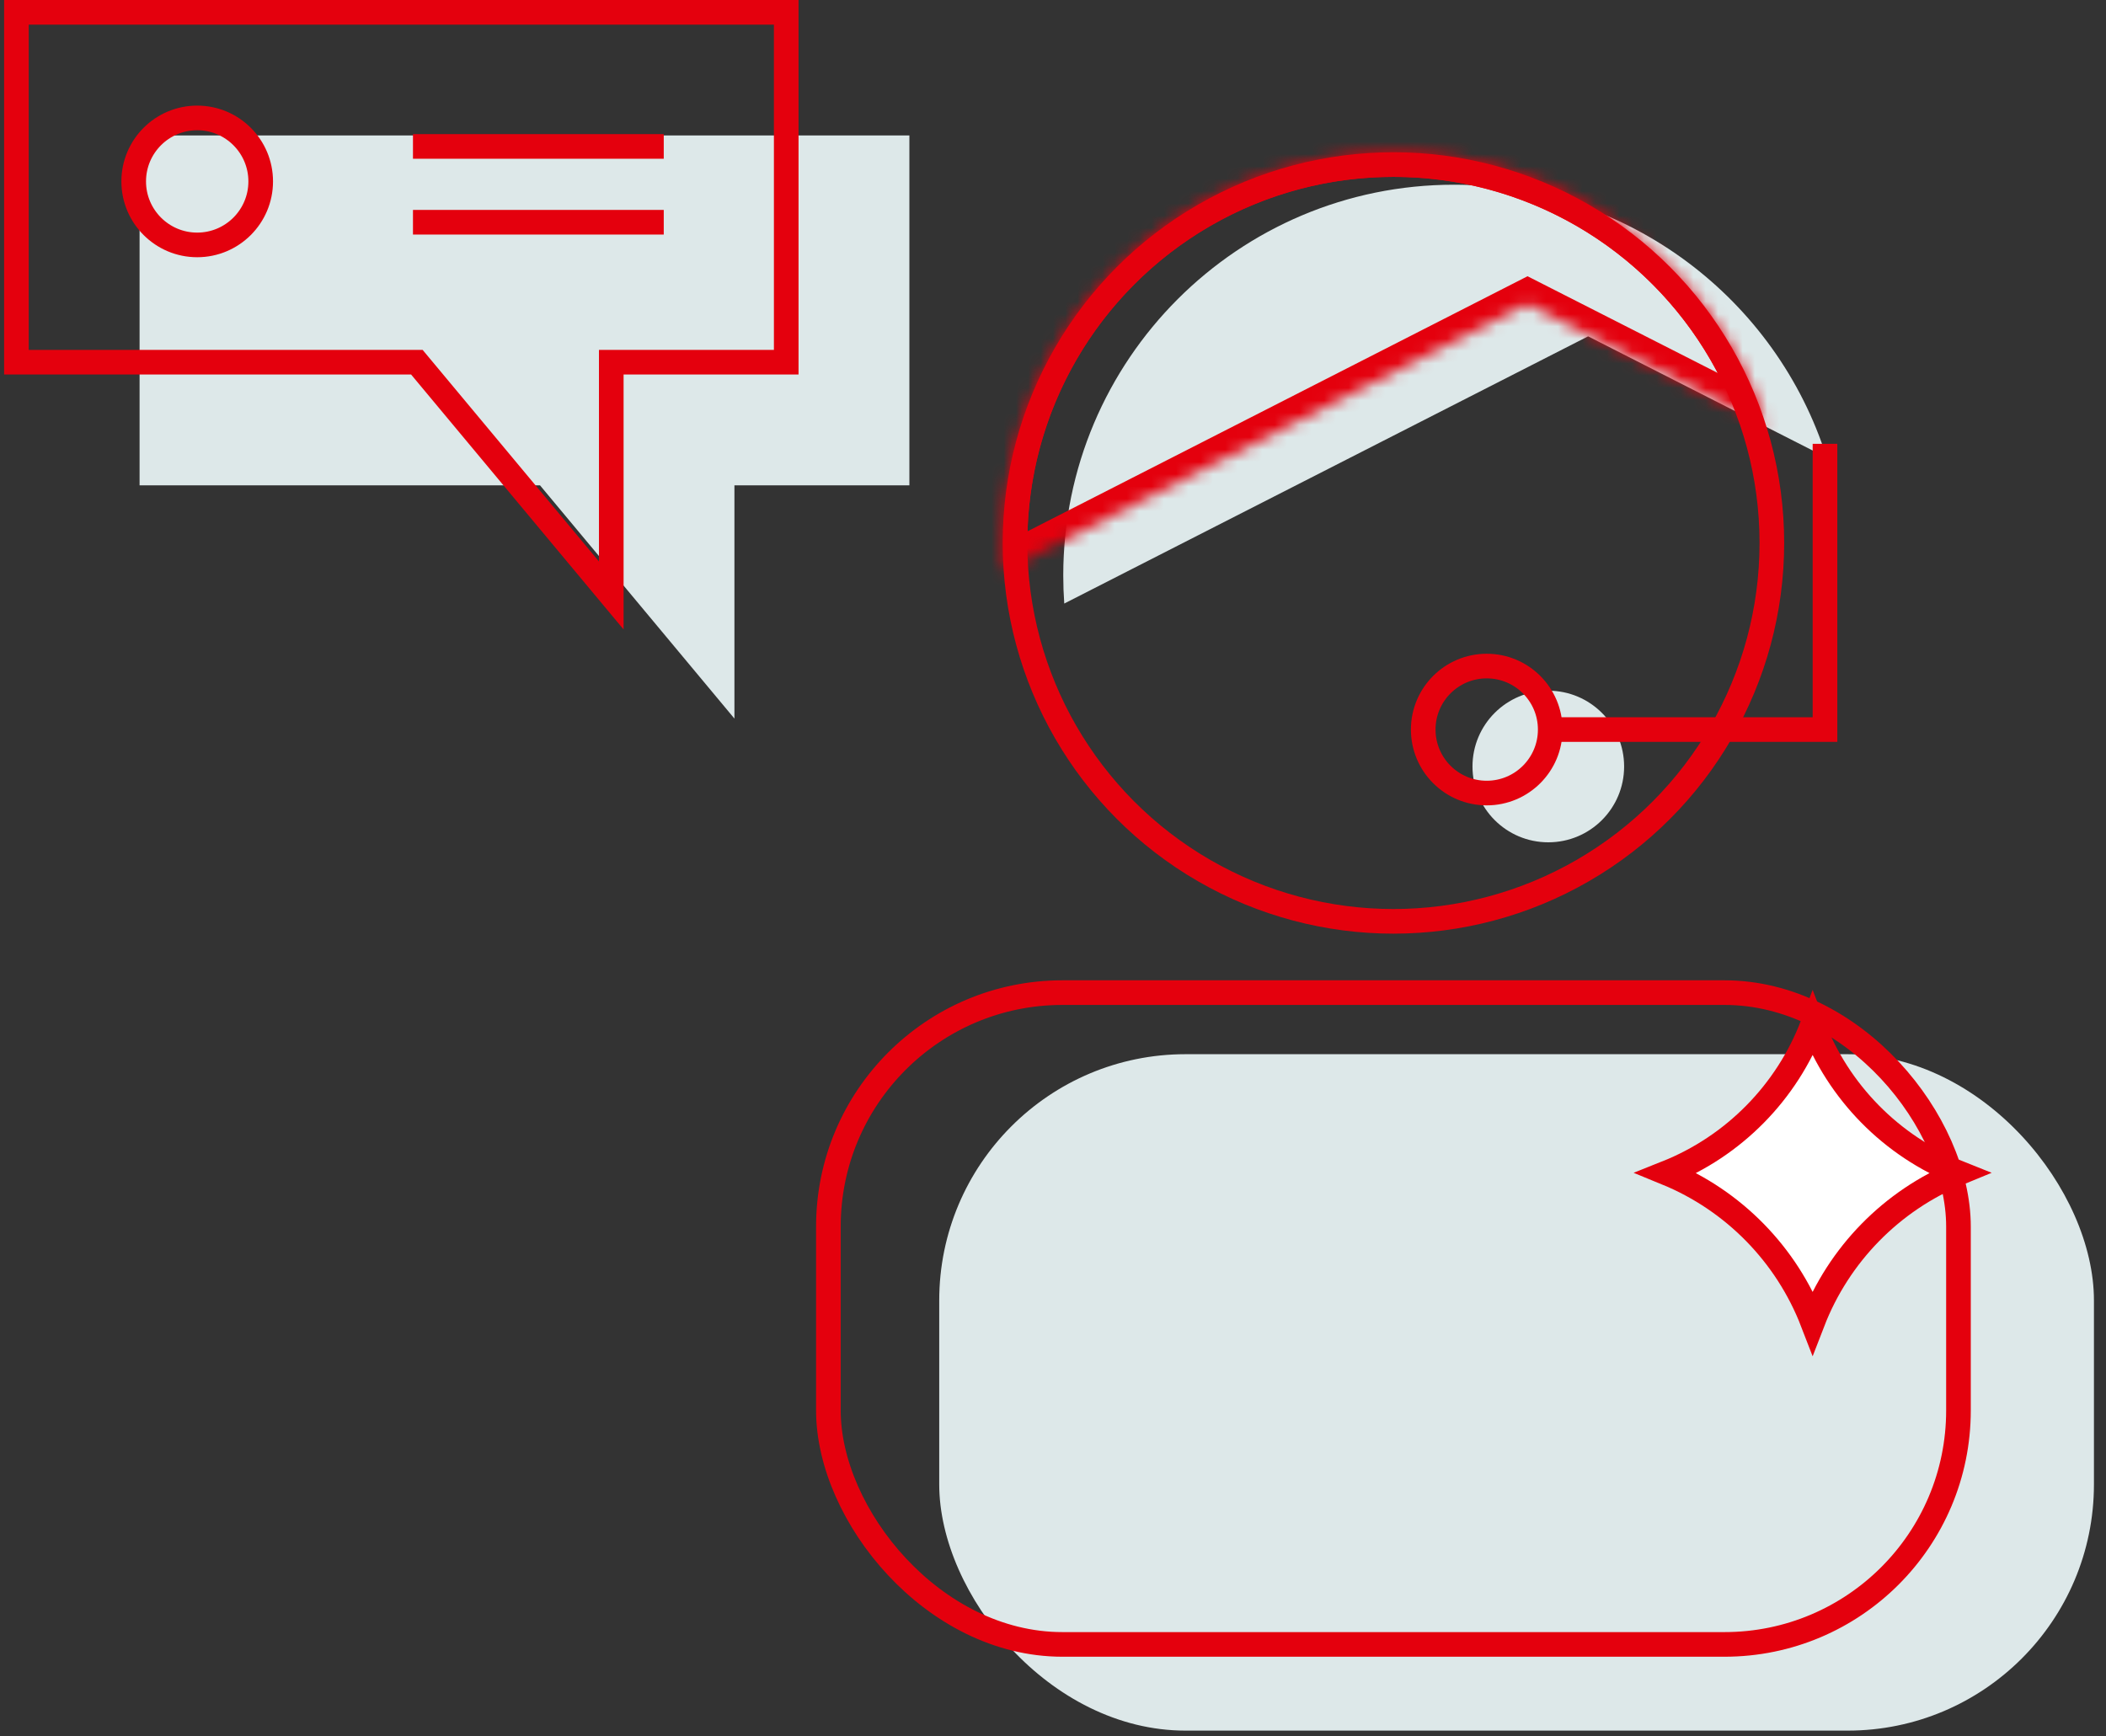 <svg width="171" height="141" viewBox="0 0 171 141" fill="none" xmlns="http://www.w3.org/2000/svg">
<rect x="0" y="0" width="171" height="141" fill="#333333" stroke="none"/>
<rect x="76.262" y="85.606" width="93.759" height="54.929" rx="20" fill="#DDE8E9"/>
<rect x="67.262" y="80.606" width="91.759" height="52.929" rx="19" stroke="#E4000D" stroke-width="2"/>
<path fill-rule="evenodd" clip-rule="evenodd" d="M86.414 49.011L128.95 27.312L148.319 37.162C144.262 24.314 132.248 15 118.059 15C100.537 15 86.333 29.204 86.333 46.727C86.333 47.495 86.36 48.257 86.414 49.011Z" fill="#DDE8E9"/>
<circle cx="113.142" cy="44.091" r="30.727" stroke="#E4000D" stroke-width="2"/>
<circle r="6.156" transform="matrix(-1 0 0 1 125.717 62.244)" fill="#DDE8E9"/>
<circle r="5.156" transform="matrix(-1 0 0 1 120.717 59.244)" stroke="#E4000D" stroke-width="2"/>
<mask id="path-7-inside-1_7706_24362" fill="white">
<path fill-rule="evenodd" clip-rule="evenodd" d="M81.497 46.376L124.033 24.676L143.402 34.526C139.345 21.679 127.331 12.365 113.142 12.365C95.62 12.365 81.416 26.569 81.416 44.091C81.416 44.859 81.443 45.621 81.497 46.376Z"/>
</mask>
<path d="M124.033 24.676L124.94 22.894L124.032 22.432L123.124 22.895L124.033 24.676ZM81.497 46.376L79.502 46.518L79.716 49.529L82.406 48.157L81.497 46.376ZM143.402 34.526L142.495 36.309L146.745 38.47L145.309 33.924L143.402 34.526ZM123.124 22.895L80.588 44.594L82.406 48.157L124.942 26.458L123.124 22.895ZM144.308 32.744L124.94 22.894L123.126 26.459L142.495 36.309L144.308 32.744ZM113.142 14.365C126.434 14.365 137.693 23.089 141.495 35.129L145.309 33.924C140.997 20.268 128.229 10.365 113.142 10.365V14.365ZM83.416 44.091C83.416 27.674 96.725 14.365 113.142 14.365V10.365C94.516 10.365 79.416 25.465 79.416 44.091H83.416ZM83.492 46.234C83.442 45.526 83.416 44.812 83.416 44.091H79.416C79.416 44.907 79.445 45.716 79.502 46.518L83.492 46.234Z" fill="#E4000D" mask="url(#path-7-inside-1_7706_24362)"/>
<path d="M148.183 36.041V59.244H126.4" stroke="#E4000D" stroke-width="2"/>
<path fill-rule="evenodd" clip-rule="evenodd" d="M73.839 11H11.333V39.412H43.848L59.633 58.353V39.412H73.839V11Z" fill="#DDE8E9"/>
<path d="M1.333 1V0H0.333V1H1.333ZM63.839 1H64.839V0H63.839V1ZM1.333 29.412H0.333V30.412H1.333V29.412ZM33.848 29.412L34.616 28.772L34.316 28.412H33.848V29.412ZM49.633 48.353L48.864 48.993L50.633 51.115V48.353H49.633ZM49.633 29.412V28.412H48.633V29.412H49.633ZM63.839 29.412V30.412H64.839V29.412H63.839ZM1.333 2H63.839V0H1.333V2ZM2.333 29.412V1H0.333V29.412H2.333ZM33.848 28.412H1.333V30.412H33.848V28.412ZM33.08 30.052L48.864 48.993L50.401 47.713L34.616 28.772L33.08 30.052ZM50.633 48.353V29.412H48.633V48.353H50.633ZM63.839 28.412H49.633V30.412H63.839V28.412ZM62.839 1V29.412H64.839V1H62.839Z" fill="#E4000D"/>
<circle r="5.156" transform="matrix(-1 0 0 1 16.012 14.732)" stroke="#E4000D" stroke-width="2"/>
<path d="M33.532 11.891H53.894" stroke="#E4000D" stroke-width="2"/>
<path d="M33.532 18.047H53.894" stroke="#E4000D" stroke-width="2"/>
<path d="M135.314 95.251C140.776 93.076 145.089 88.699 147.18 83.198C149.272 88.699 153.585 93.076 159.047 95.251C153.6 97.483 149.302 101.868 147.18 107.362C145.059 101.868 140.761 97.483 135.314 95.251Z" fill="white" stroke="#E4000D" stroke-width="2"/>
</svg>
